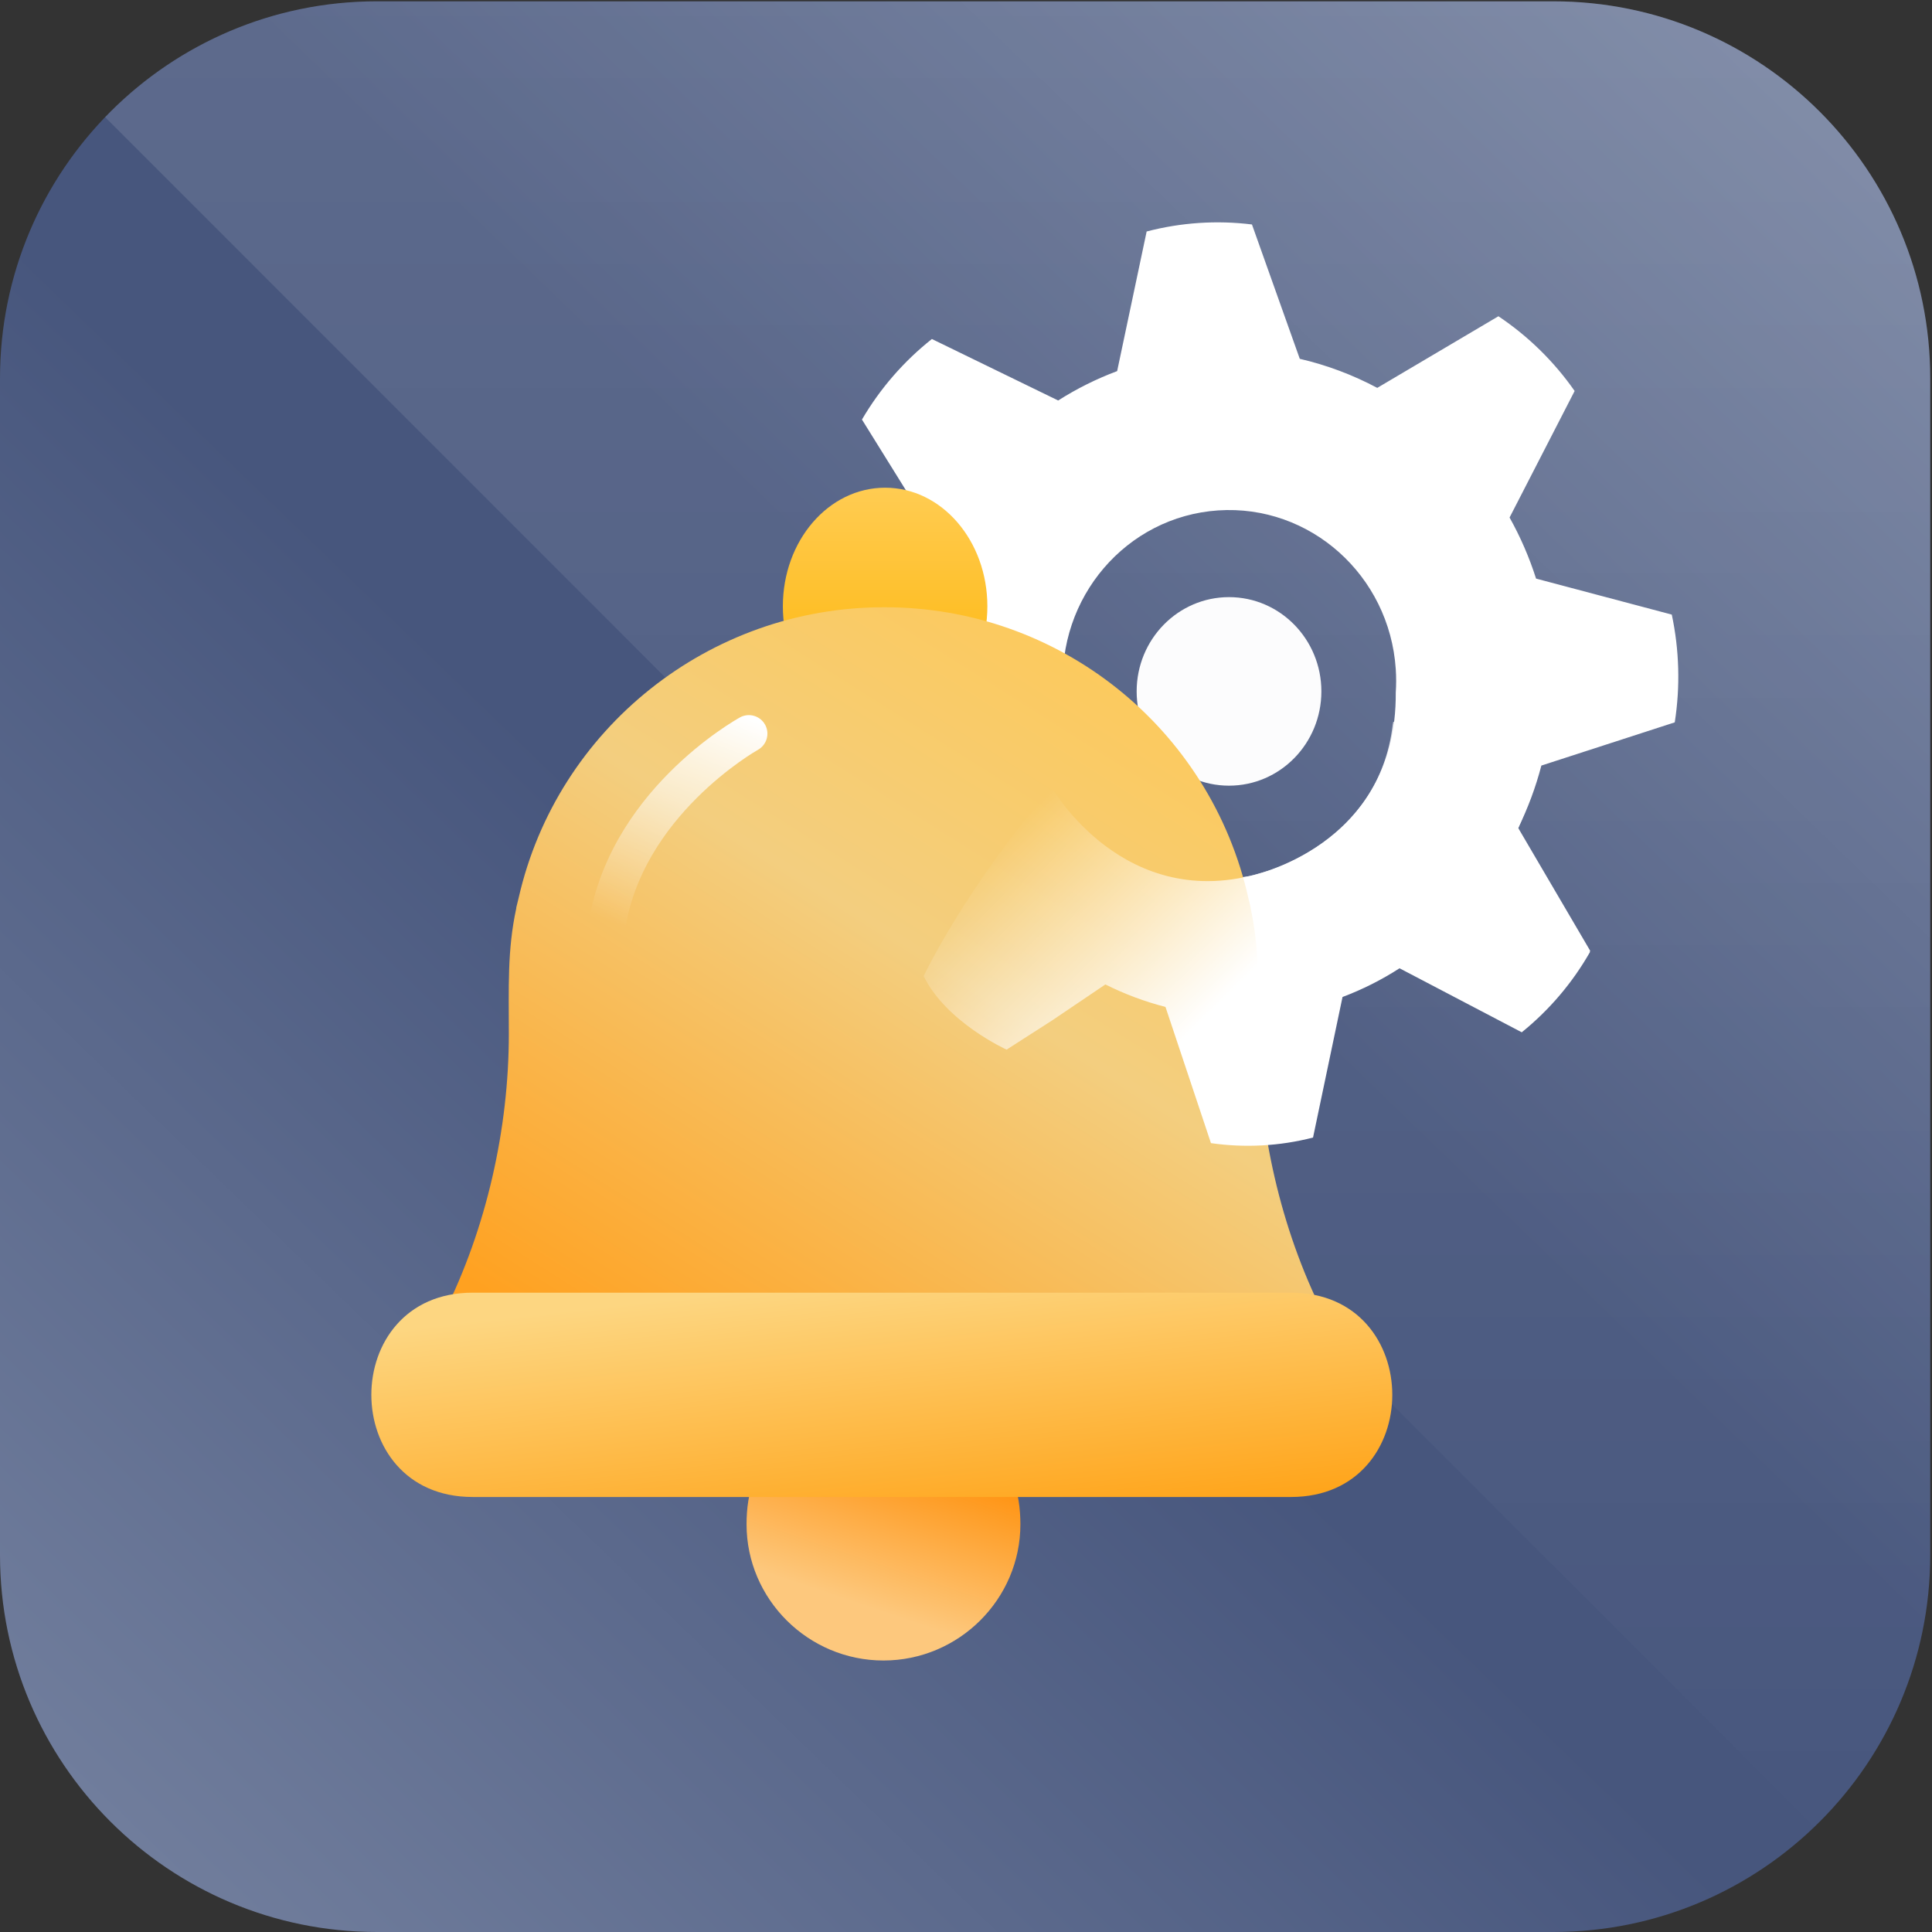 <?xml version="1.0" encoding="UTF-8"?>
<svg width="1025px" height="1025px" viewBox="0 0 1025 1025" version="1.1" xmlns="http://www.w3.org/2000/svg" xmlns:xlink="http://www.w3.org/1999/xlink">
    <rect x="0" y="0" width="1025" height="1025" fill="#333333" stroke="none"/>
    <!-- Generator: Sketch 52.5 (67469) - http://www.bohemiancoding.com/sketch -->
    <title>logo</title>
    <desc>Created with Sketch.</desc>
    <defs>
        <linearGradient x1="92.24%" y1="5.352%" x2="6.416%" y2="94.159%" id="linearGradient-1">
            <stop stop-color="#707D9C" offset="0%"></stop>
            <stop stop-color="#47567D" offset="42.071%"></stop>
            <stop stop-color="#47567D" offset="55.382%"></stop>
            <stop stop-color="#707D9C" offset="100%"></stop>
        </linearGradient>
        <linearGradient x1="28.684%" y1="0%" x2="28.684%" y2="104.827%" id="linearGradient-2">
            <stop stop-color="#FFFFFF" stop-opacity="0.12" offset="0%"></stop>
            <stop stop-color="#FFFFFF" stop-opacity="0" offset="100%"></stop>
        </linearGradient>
        <linearGradient x1="84.61%" y1="0%" x2="50%" y2="76.564%" id="linearGradient-3">
            <stop stop-color="#FF8C03" offset="0%"></stop>
            <stop stop-color="#FDC87D" offset="100%"></stop>
        </linearGradient>
        <linearGradient x1="50%" y1="0%" x2="50%" y2="61.49%" id="linearGradient-4">
            <stop stop-color="#FFCC52" offset="0%"></stop>
            <stop stop-color="#FEBD22" offset="100%"></stop>
        </linearGradient>
        <linearGradient x1="83.532%" y1="-3.442%" x2="10.501%" y2="94.781%" id="linearGradient-5">
            <stop stop-color="#FFC852" offset="0%"></stop>
            <stop stop-color="#F3CE7F" offset="46.641%"></stop>
            <stop stop-color="#FFA120" offset="100%"></stop>
        </linearGradient>
        <linearGradient x1="35.575%" y1="0%" x2="94.791%" y2="100%" id="linearGradient-6">
            <stop stop-color="#FDD681" offset="0%"></stop>
            <stop stop-color="#FFA317" offset="100%"></stop>
        </linearGradient>
        <linearGradient x1="80.938%" y1="0%" x2="50%" y2="100%" id="linearGradient-7">
            <stop stop-color="#FFFFFF" offset="0%"></stop>
            <stop stop-color="#FFFFFF" stop-opacity="0" offset="100%"></stop>
        </linearGradient>
        <linearGradient x1="50%" y1="57.511%" x2="9.28%" y2="31.282%" id="linearGradient-8">
            <stop stop-color="#FFFFFF" offset="0%"></stop>
            <stop stop-color="#FFFFFF" stop-opacity="0" offset="100%"></stop>
        </linearGradient>
    </defs>
    <g id="Page-1" stroke="none" stroke-width="1" fill="none" fill-rule="evenodd">
        <g id="logo">
            <path d="M200,0.7 L824.063,0.7 C934.52,0.7 1024.063,90.243 1024.063,200.7 L1024.063,825 C1024.063,935.457 934.523,1025 824.063,1025 L200,1025 C89.543,1025 0,935.457 0,825 L0,200.7 C0,90.247 89.543,0.7 200,0.7 Z" id="矩形_1_拷貝_2" fill="url(#linearGradient-1)"></path>
            <path d="M962.635,969.216 L55.768,62.147 C92.161,24.273 143.328,0.7 200,0.7 L824.063,0.7 C934.52,0.7 1024.063,90.243 1024.063,200.7 L1024.063,825 C1024.063,881.664 1000.499,932.825 962.635,969.216 Z" id="合併形狀" fill="url(#linearGradient-2)"></path>
            <path d="M652.04,316.8 C679.104,316.8 701.04,339.193 701.04,366.815 C701.04,394.437 679.101,416.829 652.04,416.829 C624.979,416.829 603.04,394.437 603.04,366.815 C603.04,339.193 624.977,316.8 652.04,316.8 Z" id="橢圓_5_拷貝" fill="#FFFFFF" opacity="0.98"></path>
            <g id="bell" transform="translate(197, 117)">
                <path d="M691.525,266.233 C694.48,247.242 693.945,227.87 689.946,209.071 L617.939,189.966 C614.357,178.72 609.649,167.865 603.886,157.566 L638.405,90.431 C627.503,74.82 613.788,61.375 597.964,50.784 L533.685,88.784 C520.718,81.87 506.9,76.686 492.585,73.363 L467.211,2.09 C448.521,-0.22 429.561,1.044 411.343,5.815 L395.69,79.887 C384.746,83.981 374.26,89.205 364.4,95.474 L297.4,62.856 C282.491,74.676 269.911,89.166 260.3,105.586 L300.1,169.623 C295.152,180.416 291.3,191.677 288.6,203.239 L218.627,227.992 C216.162,247.055 217.196,266.408 221.678,285.1 L294.11,302.246 C297.983,313.415 302.975,324.163 309.01,334.327 L276.28,402.31 C287.587,417.624 301.645,430.699 317.738,440.867 L380.944,401.159 C391.387,406.356 402.339,410.458 413.626,413.4 L437.126,485.322 C455.752,488.129 474.741,487.372 493.085,483.092 L510.685,409.382 C521.671,405.578 532.235,400.652 542.21,394.682 L608.476,429.182 C623.698,417.775 636.653,403.623 646.676,387.456 L608.456,322.256 C613.659,311.667 617.78,300.58 620.756,289.163 L691.525,266.233 Z M370.415,269.137 C368.649,262.968 367.504,256.512 367.058,249.838 C363.731,200.065 400.533,157.071 449.247,153.793 C497.979,150.514 540.179,188.193 543.505,237.964 C543.787,242.179 543.78,246.346 543.504,250.445 C544.105,333.015 465.493,347.862 465.493,347.862 C373.378,363.073 348.431,276.189 348.431,276.189 L370.415,269.137 Z" id="形狀_11" fill="#FFFFFF"></path>
                <path d="M322.928,655.565 L220.505,655.565 C203.433,655.565 199.074,675.437 199.074,691.696 C199.074,731.44 231.764,763.958 271.716,763.958 C311.668,763.958 344.359,731.44 344.359,691.696 C344.359,675.437 340,655.565 322.928,655.565 Z" id="形狀_6_拷貝" fill="url(#linearGradient-3)"></path>
                <path d="M272.586,141.746 C242.568,141.746 218.338,169.852 218.338,204.672 C218.338,239.492 242.568,267.598 272.586,267.598 C302.604,267.598 326.834,239.49 326.834,204.672 C326.834,169.854 302.604,141.746 272.586,141.746 Z" id="形狀_7" fill="url(#linearGradient-4)"></path>
                <path d="M504.794,579.481 C482.394,534.623 470.465,481.927 470.465,431.643 C470.465,407.079 471.331,387.081 466.542,364.986 C466.508,364.774 466.532,364.568 466.49,364.355 C466.284,363.355 465.99,362.384 465.771,361.386 C465.64,360.846 465.516,360.309 465.378,359.766 C445.198,269.112 364.583,204.766 271.711,205.182 C179.146,205.182 98.568,269.707 78.178,359.303 C77.963,360.138 77.763,360.968 77.565,361.793 C77.38,362.658 77.106,363.485 76.933,364.355 C76.891,364.566 76.915,364.769 76.882,364.98 C72.091,387.08 72.958,407.08 72.958,431.643 C72.958,481.927 61.03,534.623 38.628,579.481 C35.92,585.093 36.279,591.701 39.579,596.987 C42.879,602.272 48.658,605.497 54.889,605.529 L488.533,605.529 C494.764,605.497 500.543,602.272 503.843,596.987 C507.143,591.701 507.502,585.093 504.794,579.481 Z" id="形狀_5_拷貝_2-path" fill="url(#linearGradient-5)"></path>
                <path d="M487.931,568.817 L53.742,568.817 C-17.898,568.817 -17.898,677.211 53.742,677.211 L487.931,677.211 C559.571,677.211 559.571,568.817 487.931,568.817 Z" id="形狀_5_拷貝" fill="url(#linearGradient-6)"></path>
                <path d="M124.272,386.307 C123.954,386.295 123.636,386.267 123.321,386.223 C117.944,385.476 114.19,380.513 114.935,375.136 C124.86,303.397 192.75,265.173 195.635,263.581 C200.384,261.013 206.315,262.756 208.921,267.484 C211.527,272.213 209.831,278.158 205.124,280.801 C204.088,281.386 142.924,316.219 134.401,377.828 C133.711,382.84 129.328,386.51 124.272,386.307 Z" id="形狀_599" fill="url(#linearGradient-7)"></path>
            </g>
            <g id="setting" transform="translate(490, 382)" fill="url(#linearGradient-8)">
                <path d="M325.653,28.077 C323.071,38.268 319.605,48.218 315.292,57.811 L353.548,123.099 C344.243,139.424 331.965,153.863 317.348,165.671 L252.513,131.71 C242.997,137.844 232.855,142.949 222.26,146.94 L206.615,221.514 C188.936,226.063 170.531,227.068 152.461,224.471 L128.333,152.22 C117.311,149.383 106.622,145.382 96.446,140.285 L68.385,159.245 L44.038,174.869 C44.038,174.869 12.092,160.451 0.038,135.858 C0.031,135.854 22.266,88.737 68.034,35.825 C68.034,35.825 106.542,103.447 180.041,80.838 C180.041,80.838 241.77,65.036 248.875,2.386 C248.986,1.882 249.093,1.377 249.197,0.87 L325.653,28.077 Z" id="合併形狀"></path>
            </g>
        </g>
    </g>
</svg>